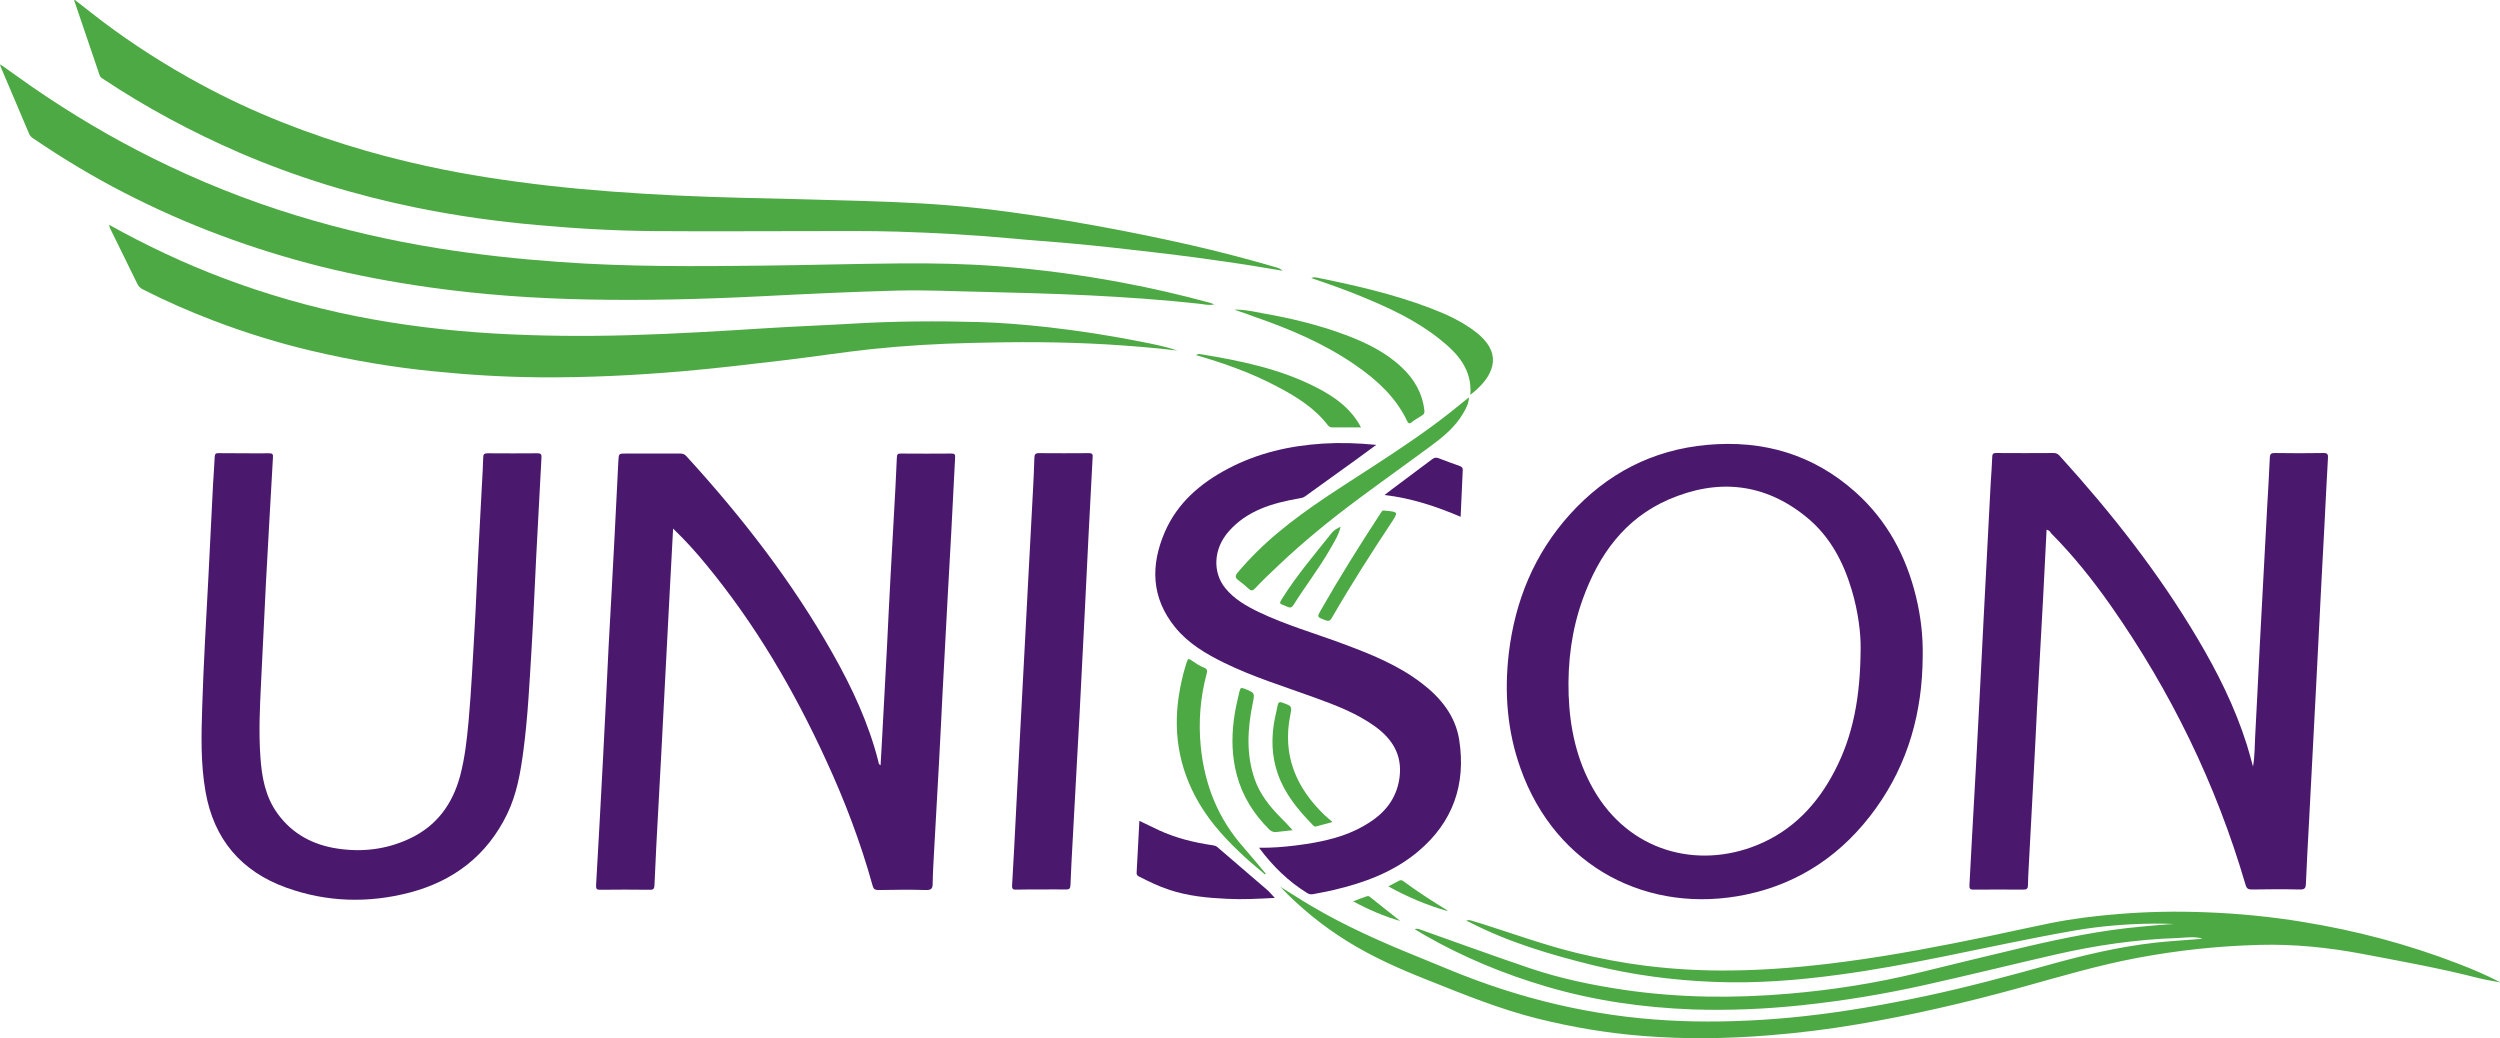 <?xml version="1.0" encoding="utf-8"?>
<!-- Generator: Adobe Illustrator 21.1.0, SVG Export Plug-In . SVG Version: 6.00 Build 0)  -->
<svg version="1.1" id="Layer_1" xmlns="http://www.w3.org/2000/svg" xmlns:xlink="http://www.w3.org/1999/xlink" x="0px" y="0px"
	 viewBox="0 0 1905 791" style="enable-background:new 0 0 1905 791;" xml:space="preserve">
<style type="text/css">
	.st0{fill:#4A196D;}
	.st1{fill:#4CA943;}
</style>
<g>
	<path class="st0" d="M1559.5,403.6c-0.9,17.2-1.7,34.1-2.6,51c-1.5,27.8-3.1,55.7-4.6,83.5c-0.9,17.6-1.7,35.2-2.7,52.8
		c-1.2,23.1-2.5,46.1-3.7,69.2c-0.3,4.8-0.5,9.6-0.6,14.4c0,2.5-0.8,3.4-3.5,3.4c-12.7-0.1-25.4-0.1-38.1,0c-2.6,0-3.1-0.9-3-3.3
		c0.7-12.4,1.3-24.8,2-37.2c0.9-17.3,1.9-34.6,2.9-52c1-18.9,2-37.8,3-56.8c1-18.9,1.9-37.9,2.9-56.8c1.8-34.5,3.6-69,5.4-103.5
		c0.4-6.8,1-13.6,1.2-20.4c0.1-2.4,1.1-2.7,3.1-2.7c14.6,0.1,29.1,0.1,43.7,0c2.2,0,3.5,0.9,4.7,2.3c39.3,43.3,75.3,89,105.1,139.4
		c15.2,25.6,28.4,52.1,37.4,80.6c1.6,5.2,3,10.4,4.7,16.6c1.4-8,1.2-15.1,1.6-22.2c1.3-23,2.3-46.1,3.5-69.2
		c1.9-35.6,3.8-71.1,5.7-106.7c0.7-12.4,1.5-24.8,2-37.2c0.1-3.1,1.1-3.6,3.9-3.6c12.3,0.2,24.6,0.2,36.9,0c3.2-0.1,3.7,1.1,3.5,3.9
		c-1,17.2-1.8,34.4-2.7,51.6c-0.8,15.1-1.6,30.1-2.4,45.2c-1.3,24.9-2.5,49.8-3.8,74.7c-1.9,35.7-3.7,71.4-5.6,107.1
		c-0.8,15.2-1.7,30.4-2.3,45.6c-0.1,3.2-0.7,4.6-4.5,4.5c-12.3-0.3-24.6-0.2-36.9,0c-2.8,0-3.8-0.9-4.6-3.6
		c-22.4-76.7-57-147.6-102.9-213c-13.7-19.5-28.5-38-45.3-54.9C1562.4,405.4,1561.6,404.1,1559.5,403.6z"/>
	<path class="st0" d="M512.9,402.8c-0.9,16.7-1.8,32.6-2.6,48.6c-1.3,23.6-2.5,47.2-3.7,70.8c-0.9,17.3-1.8,34.6-2.7,52
		c-1.2,23.5-2.5,46.9-3.8,70.4c-0.5,10-1,20-1.4,30c-0.1,2.4-0.7,3.5-3.4,3.4c-12.7-0.2-25.4-0.1-38.1,0c-2.5,0-3.1-0.7-3-3.2
		c1.9-32.9,3.7-65.8,5.4-98.7c1.5-28.1,2.8-56.2,4.2-84.3c1.5-27.7,3.1-55.4,4.5-83.1c1-19.2,1.9-38.4,2.9-57.6
		c0.3-5.6,0.4-5.5,5.8-5.5c13.8,0,27.5,0,41.3,0c2,0,3.4,0.5,4.8,2.1c42.3,46.3,80.6,95.6,111.5,150.4c14.7,26,27.3,53,34.7,82.1
		c0.2,0.9,0.1,2.2,1.7,2.9c0.4-6.6,0.8-13,1.1-19.5c1.3-23.7,2.6-47.4,3.8-71.1c0.9-17.9,1.7-35.7,2.7-53.6
		c1.2-22.4,2.5-44.8,3.7-67.1c0.4-7.7,0.8-15.5,1.1-23.2c0.1-2.2,0.5-3,2.9-3c13,0.1,25.9,0.1,38.9,0c2.2,0,2.7,0.8,2.6,2.8
		c-1,18.8-1.9,37.6-2.9,56.4c-0.9,17.5-1.9,34.9-2.9,52.4c-1.3,23.7-2.6,47.4-3.8,71.1c-0.9,17.7-1.7,35.4-2.7,53.2
		c-1.2,22.8-2.5,45.6-3.8,68.3c-0.4,7.7-0.9,15.5-1,23.2c0,3.7-0.7,5.3-5.1,5.2c-12-0.4-24-0.2-36.1,0c-2.8,0-3.9-0.7-4.6-3.4
		c-9.1-32.8-21.1-64.4-35.3-95.2C605,525.9,575.5,475.5,538,430.1C530.3,420.7,522.2,411.7,512.9,402.8z"/>
	<path class="st0" d="M1465.1,500.1c-0.2,42.3-10.9,81.4-35.8,116c-24.6,34.2-57.4,56.9-98.9,65.6c-74,15.4-144.8-20.5-171.7-96
		c-10.2-28.5-12.5-57.9-9-87.9c4.8-40.1,19.5-75.9,46.7-106c28-30.9,62.7-49,104.4-52.8c42.8-3.9,81.1,7.3,113.4,36.3
		c23.8,21.4,38.3,48.5,45.8,79.4C1463.6,469.5,1465.4,484.6,1465.1,500.1z M1417.8,494.2c0.2-11.1-1.8-28.1-6.8-44.7
		c-6.4-21.6-16.8-41.1-34.5-55.5c-32-26.1-67.7-29.5-104.9-13.4c-33.7,14.6-53.4,42.3-65.5,75.8c-8.5,23.5-11.6,48-10.8,73
		c0.9,25.4,6.1,49.6,18.8,71.9c27.1,47.6,79.1,61.2,124.7,42.7c27-10.9,46-31,59.2-56.5C1412.2,560.3,1417.6,530.9,1417.8,494.2z"/>
	<path class="st0" d="M186,345.4c6.4,0,12.8,0.1,19.2,0c2.3,0,3,0.7,2.8,3c-1.8,32.2-3.7,64.5-5.4,96.7c-1.3,25.2-2.5,50.4-3.7,75.6
		c-0.9,18.5-1.8,37.1-0.5,55.6c1,15.6,3.7,30.8,13.2,43.8c11.2,15.4,26.9,23.7,45.4,26.5c19,2.9,37.5,0.7,55-7.5
		c20.8-9.7,32.9-26.4,38.7-48.2c3.6-13.7,5.1-27.7,6.4-41.8c2.1-23.7,3.2-47.4,4.6-71.1c1.1-18.4,1.7-36.8,2.7-55.2
		c0.9-18.3,2-36.5,2.9-54.8c0.3-6.4,0.8-12.8,0.9-19.2c0-2.5,0.6-3.4,3.3-3.4c12.7,0.1,25.4,0.1,38.1,0c2.5,0,3.2,0.8,3,3.2
		c-1.4,25.2-2.7,50.4-4,75.5c-1.2,23.2-2.1,46.4-3.5,69.6c-1.6,26-2.8,51.9-6.2,77.8c-2.2,16.8-5,33.5-12.5,48.9
		c-15.3,31.5-40.7,50.9-74.1,59.7c-31.7,8.3-63.5,7.4-94.4-3.8c-34.2-12.4-55-36.9-61.3-73.1c-3.8-21.6-3.2-43.3-2.5-65.1
		c1-32.8,3-65.6,4.7-98.4c1.2-23.3,2.3-46.6,3.5-70c0.4-7.2,1-14.4,1.3-21.6c0.1-2.3,1-2.9,3.1-2.8
		C173.2,345.4,179.6,345.4,186,345.4C186,345.4,186,345.4,186,345.4z"/>
	<path class="st0" d="M959.4,646c9.6,0.1,18.6-0.6,27.5-1.7c20.9-2.6,41.3-6.8,59-19.2c11.6-8.1,18.9-19,20.6-33.2
		c2-16.7-5.5-28.7-18.5-38.2c-14.2-10.3-30.4-16.4-46.7-22.3c-23-8.4-46.4-15.5-68.4-26.3c-14.1-6.9-27.6-14.9-37.6-27.3
		c-18-22.3-18.7-46.8-7.8-72.2c9.6-22.3,27.1-37.3,48.1-48.4c22.7-12,47.2-17.6,72.7-19.2c13.2-0.8,26.4-0.4,40.4,1
		c-5.3,3.9-9.9,7.3-14.6,10.7c-13.2,9.5-26.4,19-39.6,28.5c-1.5,1.1-2.9,1.3-4.7,1.6c-20.1,3.5-39.4,9.1-53.5,25.1
		c-11.7,13.2-12.5,31.2-2.6,43.3c6.8,8.4,16,13.6,25.5,18.2c20.7,9.9,42.8,16.2,64.2,24.2c21,7.8,41.8,16.1,59.8,29.9
		c14.6,11.1,25.8,24.9,28.7,43.2c5.3,33.9-4.7,62.8-31.3,85.1c-18.7,15.7-41,23.9-64.5,29.4c-5.1,1.2-10.2,2.1-15.3,3.1
		c-1.6,0.3-3,0.3-4.6-0.7C981.7,671.6,969.9,660.1,959.4,646z"/>
	<path class="st1" d="M56.6-0.4c7.6,5.9,14.7,11.6,22,17.1C102,34.3,126.7,50,152.5,64c40.3,21.9,82.8,38.4,126.7,51
		c30.5,8.7,61.4,15.4,92.8,20.3c30.9,4.8,62,8.3,93.3,10.6c33,2.5,66,4,99.1,4.8c30.8,0.7,61.7,1.5,92.5,2.4
		c30.1,0.9,60.3,2.3,90.2,5.7c30,3.4,59.9,8.1,89.6,13.5c23.6,4.3,47,9.1,70.4,14.4c21,4.8,41.8,10.2,62.5,16.2
		c2.7,0.8,5.5,1.2,7.7,3.4c-8-1.3-16-2.7-24.1-4c-25-3.9-50.1-7.3-75.2-10.2c-21.3-2.5-42.6-4.9-64-6.8c-14.3-1.3-28.7-2.2-43-3.6
		c-29.1-2.7-58.3-4.3-87.5-5.2c-20-0.6-40.1-0.4-60.1-0.4c-41.4,0-82.8,0.3-124.2,0c-29.9-0.2-59.7-1.9-89.5-4.6
		c-30.9-2.7-61.7-7-92.1-13.2c-46.7-9.5-92-23.3-135.7-42.2c-36.1-15.7-70.6-34.2-103.4-56c-1.1-0.7-2.1-1.3-2.6-2.8
		c-6.3-18.6-12.7-37.3-19-55.9C56.6,1.1,56.7,0.6,56.6-0.4z"/>
	<path class="st1" d="M0.2,49c8.5,6,16.5,11.8,24.7,17.5c29.2,20.1,59.6,38.2,91.4,54c35.2,17.5,71.6,32.1,109.2,43.6
		c35.5,10.9,71.7,19.2,108.4,25.1c30.6,4.9,61.3,8.2,92.2,10.4c52,3.8,104.1,3.4,156.1,2.8c34.8-0.4,69.7-1.4,104.5-1.7
		c24.4-0.2,48.9,0.3,73.2,2.1c31.9,2.4,63.6,6.6,95,12.5c22.9,4.3,45.6,9.5,68,15.7c0.5,0.1,0.9,0.4,2.3,1
		c-4.7,0.9-8.2-0.3-11.8-0.6c-27.5-3-55-4.9-82.6-6.3c-27.3-1.3-54.7-2.1-82-2.7c-21.3-0.4-42.7-1.5-64-1
		c-35.2,0.9-70.4,2.6-105.6,4.4c-43.9,2.2-87.8,3.3-131.7,2.4c-40.2-0.8-80.2-3.6-120-9.2c-28.2-4-56.2-9.2-83.8-16.1
		c-25.7-6.5-50.9-14.3-75.7-23.6c-25-9.3-49.3-20.1-72.9-32.2c-24.2-12.4-47.4-26.4-69.9-41.7c-1.3-0.9-2.3-1.8-2.9-3.2
		c-7.2-17-14.5-34-21.7-51.1C0.3,50.7,0.4,50.1,0.2,49z"/>
	<path class="st1" d="M975.5,675.7c7.8,4.7,15.3,9.7,23.1,14.3c26.5,15.7,54.6,28.1,83.1,39.6c13.8,5.6,27.5,11.5,41.5,16.7
		c27.7,10.3,56.1,18.3,85.2,23.7c27.3,5.1,54.9,7.8,82.7,8.3c27.8,0.5,55.5-0.9,83.1-3.9c31.2-3.4,61.9-8.8,92.6-15.3
		c32.1-6.8,63.6-15.3,95.2-24.1c26.2-7.3,52.6-13.5,79.6-16.6c10.7-1.2,21.5-1.8,32.3-2.7c1.5-0.1,2.9-0.2,4.4-0.5
		c-6.3-1.8-12.8-0.7-19.2-0.4c-31.4,1-62.4,5.6-93,12.6c-33.2,7.6-66.2,15.8-99.5,23.2c-31,6.9-62.2,12.1-93.8,15.4
		c-27.5,2.9-55.1,4.1-82.8,3.2c-37.9-1.4-75.3-6.7-111.8-17.5c-32.3-9.5-63.2-22.3-92.4-39c-2.6-1.5-5.2-3.1-7.8-4.7
		c1.9-0.7,3.5,0,5,0.6c27.6,9.8,55.1,19.8,82.8,29.2c23.4,7.9,47.5,12.9,71.9,16.5c41.7,6.1,83.5,6.5,125.4,2.9
		c32.9-2.8,65.6-7.9,97.8-15.7c27.1-6.6,54.2-13.3,81.4-19.7c29.8-7,59.8-13.1,90.4-15.8c8.2-0.7,16.3-1.6,24.4-1.9
		c-5.4-0.3-10.8-0.3-16.2-0.3c-20,0.2-40,1.8-59.7,5.2c-34,5.9-67.6,13.3-101.4,20.1c-26,5.2-52,10.1-78.3,13.6
		c-31.6,4.3-63.4,6.8-95.4,5.5c-31.3-1.2-62.2-5.3-92.5-12.8c-32.3-8-64.2-17.4-94-32.8c-0.7-0.4-1.4-0.6-2.3-1
		c2.4-1.1,4.2,0.1,6.1,0.6c1.9,0.5,3.8,1.1,5.8,1.7c24.2,7.7,48.1,16.4,72.9,22.4c17.1,4.1,34.3,7.4,51.8,9.6
		c21.8,2.7,43.6,3.9,65.5,3.6c29-0.3,57.8-2.9,86.5-6.7c37.1-4.9,73.8-12,110.5-19.6c15.2-3.2,30.4-6.6,45.7-9.7
		c17.3-3.5,34.7-5.6,52.2-7c21.7-1.8,43.5-2.2,65.2-1.4c25.2,0.9,50.3,3.3,75.2,7.4c40.7,6.6,80.4,17.1,118.9,32
		c10.8,4.2,21.4,8.6,31.7,14.1c-5.6-1.1-11.2-1.9-16.7-3.3c-29.2-7.5-58.8-12.8-88.3-18.4c-25.9-4.9-52-7.6-78.3-6.9
		c-31.4,0.8-62.4,4.1-93.3,9.9c-30.4,5.7-60,14.6-89.7,22.8c-40.7,11.2-81.8,20.8-123.4,27.8c-22.3,3.8-44.8,6.6-67.4,8.4
		c-32,2.6-64,3.1-96,0.5c-26.9-2.1-53.4-6.5-79.6-13c-29.6-7.3-57.6-18.8-85.7-30c-20.7-8.2-41-17.2-60-29
		C1007.8,705.6,990.8,691.7,975.5,675.7z"/>
	<path class="st1" d="M83.1,171.3c28.5,15.8,57.2,29.4,86.9,40.6c32.9,12.4,66.6,22.1,101.1,29c34.7,6.9,69.7,11.1,105,13.2
		c34.6,2,69.1,2.3,103.7,1.3c34.7-1,69.3-3.1,103.9-5.3c22.1-1.4,44.2-2.2,66.3-3.5c32-1.9,64-2.1,96.1-1.2
		c17.4,0.5,34.9,2,52.2,3.9c24.1,2.7,48.1,6.5,71.8,11.2c9.1,1.8,18.3,3.6,27.1,6.6c0,0.1,0,0.2,0.1,0.3c-0.1-0.1-0.1-0.3-0.2-0.3
		c-17.5-2.1-35-3.5-52.6-4.6c-34.8-2.1-69.7-2.1-104.5-1.2c-25.6,0.6-51.2,2.1-76.7,4.8c-22.2,2.4-44.4,5.9-66.6,8.5
		c-25.5,3-51.1,6.1-76.7,8.3c-36.2,3.1-72.4,4.9-108.7,4.6c-26.8-0.2-53.6-1.8-80.3-4.5c-31.6-3.1-62.8-8.4-93.7-15.7
		c-25.4-6-50.2-13.7-74.6-23c-18.4-7-36.4-14.9-53.9-23.8c-1.9-1-3.2-2.3-4.1-4.1c-7-14.3-14.1-28.6-21.1-43
		C83.6,173.1,83.5,172.6,83.1,171.3z"/>
	<path class="st0" d="M793.2,677.8c-6.3,0-12.6-0.1-18.8,0.1c-2.3,0.1-3.3-0.3-3.2-3c1.2-20,2.2-40,3.2-59.9
		c0.9-16.7,1.7-33.3,2.6-50c1.3-23.8,2.6-47.7,3.8-71.5c0.9-16.5,1.7-33,2.6-49.6c1.3-23.8,2.6-47.7,3.8-71.5
		c0.4-7.9,0.8-15.7,1-23.6c0.1-2.6,0.8-3.5,3.5-3.5c12.7,0.1,25.4,0.1,38.1,0c2.3,0,3,0.7,2.8,2.9c-1.1,19.7-2.1,39.4-3.1,59.1
		c-1,19.6-1.9,39.2-2.9,58.8c-1.3,24.9-2.5,49.8-3.8,74.7c-1.8,33-3.6,66.1-5.4,99.1c-0.6,11.5-1.3,22.9-1.7,34.4
		c-0.1,2.8-0.9,3.6-3.7,3.5C805.8,677.6,799.5,677.8,793.2,677.8z"/>
	<path class="st0" d="M971.4,684.2c-12.6,0.7-24.5,1.3-36.5,0.7c-14.9-0.7-29.7-2.1-44-6.9c-8-2.6-15.5-6.3-23-10.1
		c-1.1-0.6-1.9-1.2-1.8-2.7c0.7-13,1.4-26,2.1-39.7c5.2,2.5,9.9,4.8,14.6,7c13.1,6.1,27,9.5,41.3,11.6c1.2,0.2,2.3,0.4,3.3,1.2
		c13,11.2,26.1,22.4,39.1,33.6C968,680.5,969.4,682.1,971.4,684.2z"/>
	<path class="st1" d="M1119.3,302.8c0,4.6-2.2,8.4-4.4,12.2c-6.2,10.7-15.7,18.3-25.5,25.5c-18,13.3-36.2,26.2-54.2,39.6
		c-21.3,15.8-41.8,32.5-61,50.7c-6.1,5.8-12.2,11.5-17.9,17.6c-1.6,1.7-2.9,2-4.6,0.4c-2.6-2.3-5.2-4.6-8-6.6
		c-2.5-1.8-2.7-3.4-0.7-5.8c9.4-11.1,19.7-21.3,30.9-30.6c22.9-19.2,48.4-34.7,73.3-51c20.4-13.3,40.7-26.8,59.7-42
		C1111,309.5,1115.2,306.2,1119.3,302.8L1119.3,302.8z"/>
	<path class="st1" d="M940.6,236c7.5-0.3,14.7,1.5,22,2.8c21.1,3.7,41.9,8.7,62.1,16.2c15.8,5.9,30.9,13.1,43.4,24.9
		c9.6,9,15.9,19.8,17.3,33.2c0.2,1.9-0.6,2.7-1.9,3.5c-2.5,1.7-5.3,3.1-7.6,5c-2,1.7-2.8,1-3.7-0.9c-8.7-18.1-22.9-31.1-39.1-42.3
		c-23.7-16.5-50-27.6-77.1-37C950.8,239.4,945.7,237.7,940.6,236z"/>
	<path class="st1" d="M963.9,666.3c-5-4.3-10.2-8.5-15-12.9c-13.4-12.3-25.8-25.4-35.1-41.2c-16.1-27.3-20.5-56.5-14.6-87.5
		c1.3-6.9,3-13.8,5.2-20.5c0.8-2.3,1.4-2.4,3.2-1.2c3.2,2.2,6.4,4.4,10,5.8c2.3,0.9,2.5,2.3,1.9,4.4c-4.9,18.3-6.4,37-4.5,55.9
		c2.9,28.9,13.1,54.6,32.5,76.5c5.8,6.6,11.3,13.4,17,20.1C964.3,665.9,964.1,666.1,963.9,666.3z"/>
	<path class="st1" d="M1120.4,300.9c1.5-19.4-9.7-31.6-23-42.2c-18-14.5-38.8-24.1-60-32.8c-12.4-5.1-25-9.6-38.2-14
		c2.6-1.2,4.8-0.2,7,0.2c28,5.7,55.9,12.2,82.7,22.3c12.7,4.8,25,10.3,35.9,18.8c4.1,3.2,7.8,6.9,10.3,11.5c4,7.4,3,14.7-1.1,21.7
		C1130.7,292,1125.9,296.5,1120.4,300.9z"/>
	<path class="st0" d="M1113,393.8c-18.6-7.9-37.3-14.2-58-16.6c4.3-3.3,7.9-6.1,11.6-8.8c8.2-6.1,16.4-12.2,24.6-18.4
		c1.7-1.3,3.1-1.6,5.1-0.8c5.3,2.1,10.7,4,16,5.9c1.7,0.6,2.5,1.5,2.3,3.5C1114.1,370.2,1113.5,381.8,1113,393.8z"/>
	<path class="st1" d="M985,632.6c-4.8,0.5-8.7,0.9-12.5,1.4c-2.1,0.2-3.7-0.4-5.3-1.9c-11.9-11.8-20.5-25.5-24.8-41.7
		c-3.6-13.6-4-27.3-2.3-41.2c0.9-7.7,2.7-15.2,4.5-22.7c0.5-2.2,1.1-2.7,3.5-1.8c8.2,3.3,8.1,3.2,6.4,11.6
		c-3.9,19.2-5,38.3,1.5,57.3c4,11.5,11.3,20.7,19.7,29.2C978.7,625.7,981.6,628.9,985,632.6z"/>
	<path class="st1" d="M1037.1,325.7c-7.4,0-14.5,0-21.5,0c-1.4,0-2.6-0.2-3.7-1.6c-10-13-23.5-21.5-37.7-29
		c-19.9-10.7-41-18.2-62.8-24.5c1.4-1.1,2.8-0.8,4.1-0.6c30.4,5,60.5,11.2,88.1,25.5C1017.4,302.6,1029.7,311.5,1037.1,325.7z"/>
	<path class="st1" d="M1015.4,626.4c-5,1.3-9,2.4-12.9,3.4c-1,0.3-1.7-0.7-2.3-1.3c-11-11.3-21-23.3-26.4-38.5
		c-5-14.1-5.2-28.4-2.3-42.9c0.6-3.1,1.5-6.2,2-9.3c0.4-2.4,1.2-3.4,4-2.3c6.8,2.6,7.1,2.4,5.7,9.4c-6.2,30.6,4.4,55.4,26.3,76.4
		C1011.1,622.8,1013,624.3,1015.4,626.4z"/>
	<path class="st1" d="M1055.3,389.1c10.5,1,10.3,1,4.7,9.5c-15.6,23.6-30.9,47.5-45,72c-1.4,2.4-2.4,3-5.1,2
		c-6.5-2.5-6.5-2.3-3.1-8.2c14.2-24.9,29.4-49.1,45-73C1053.4,388.9,1053.4,388.9,1055.3,389.1z"/>
	<path class="st1" d="M1021.5,401.4c-1.4,6.3-4.9,11.7-8,17.1c-8.4,14.7-18.8,28-27.8,42.4c-2.2,3.5-4.2,1.5-6.4,0.7
		c-4.7-1.7-4.7-1.7-2.1-5.8c11.1-17.7,24.8-33.6,37.8-50C1016.7,403.8,1019.1,402.5,1021.5,401.4L1021.5,401.4z"/>
	<path class="st1" d="M1103.2,694.3c-15.7-4.5-30.6-10.7-45.3-18.9c3.2-1.7,5.7-2.9,8.2-4.3c1.3-0.7,2.2-0.4,3.3,0.4
		c10.6,7.8,21.6,15,32.8,21.8C1102.6,693.5,1102.9,694,1103.2,694.3z"/>
	<path class="st1" d="M1067,701.8c-12.4-3.6-24.1-8.6-35.9-15c3.7-1.4,6.8-2.6,10-3.7c0.9-0.3,1.9-0.5,2.6,0.2
		C1051.4,689.6,1059.2,695.5,1067,701.8z"/>
	<polygon class="st1" points="1119.3,302.9 1119.5,302.8 1119.3,302.8 	"/>
	<path class="st1" d="M1021.6,401.5c0.1-0.1,0.1-0.2,0.2-0.2c0,0,0.1,0,0.2,0C1021.8,401.3,1021.7,401.4,1021.6,401.5
		C1021.5,401.4,1021.6,401.5,1021.6,401.5z"/>
</g>
</svg>
